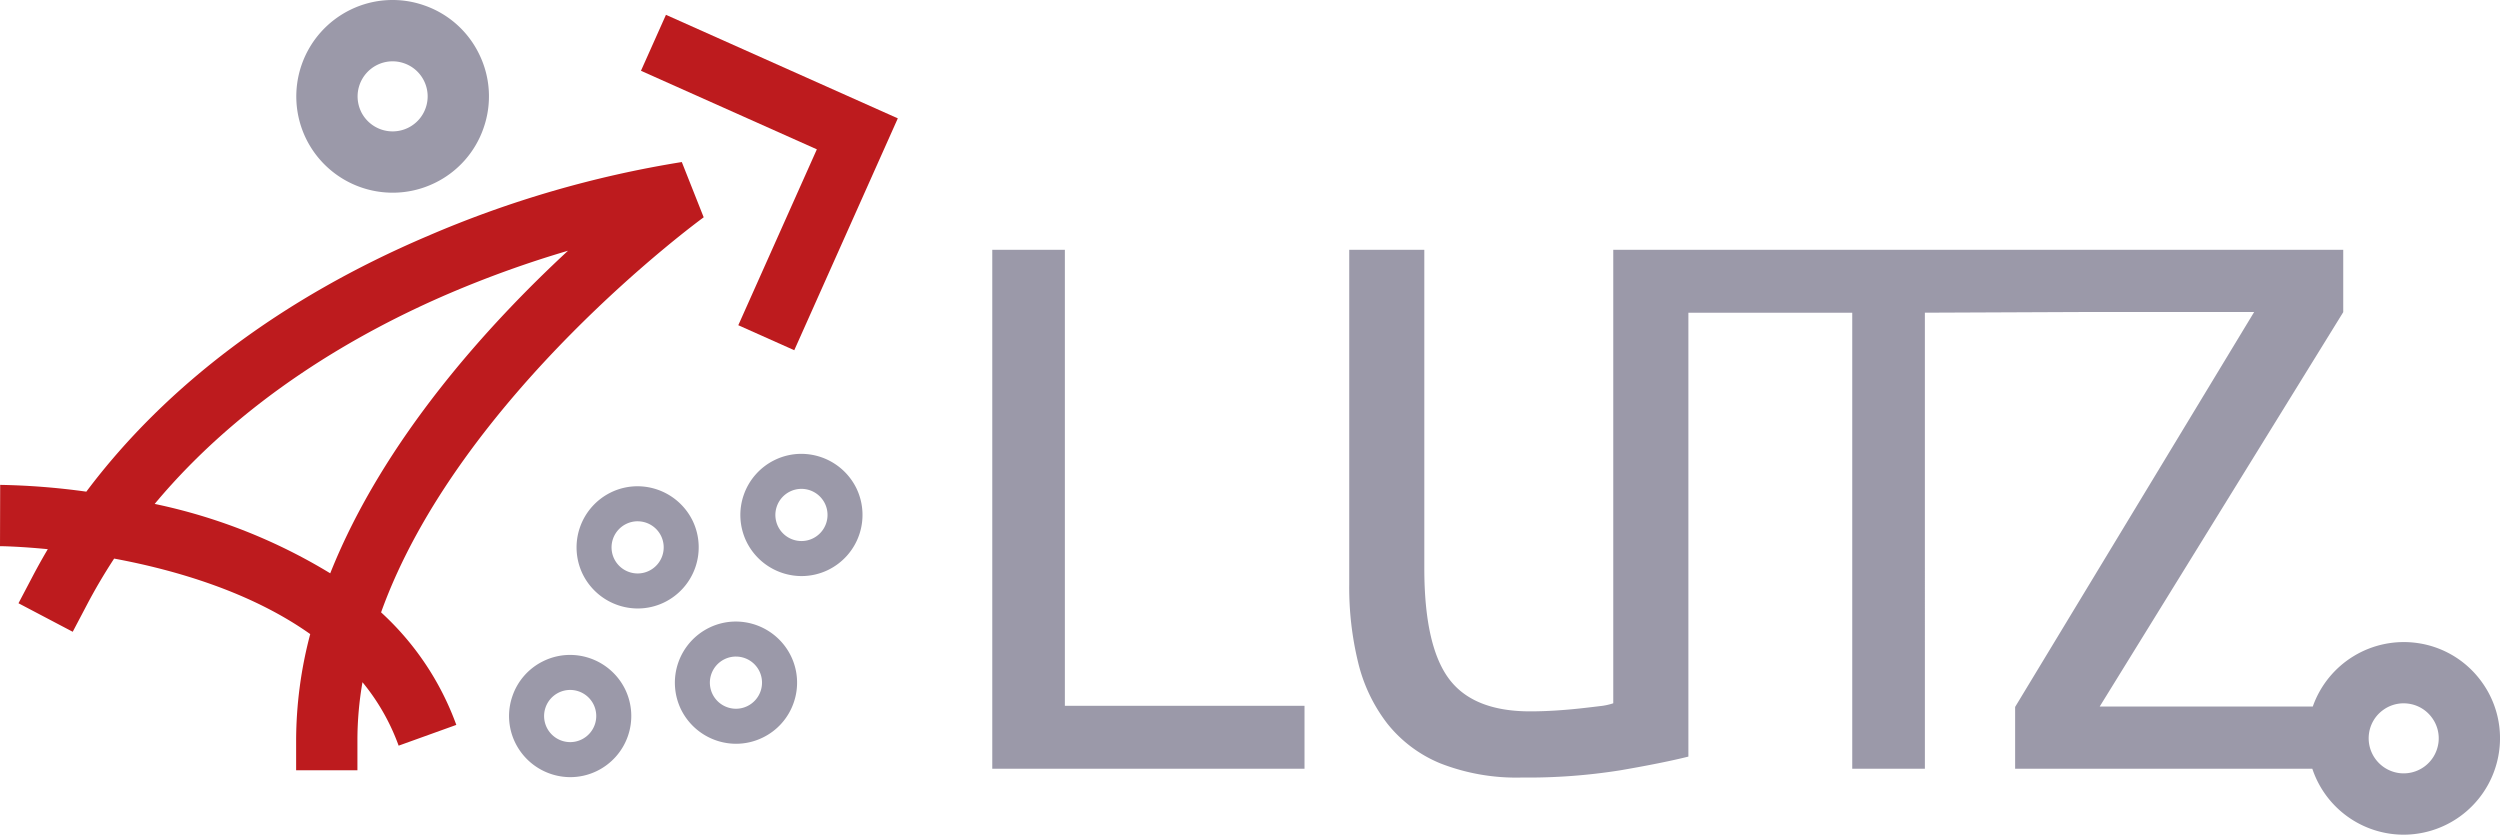 <svg xmlns="http://www.w3.org/2000/svg" width="277.684" height="92.71" viewBox="0 0 277.684 92.71">
  <g id="Gruppe_65" data-name="Gruppe 65" transform="translate(-487.024 -522.09)">
    <g id="Gruppe_41" data-name="Gruppe 41" transform="translate(487.025 522.09)">
      <g id="Gruppe_32" data-name="Gruppe 32" transform="translate(110.213 27.743)">
        <g id="Gruppe_30" data-name="Gruppe 30" transform="translate(0 0.001)">
          <path id="Pfad_469" data-name="Pfad 469" d="M-1046.745,256.675h-8.064v57.639h34.682v-6.988h-26.618Z" transform="translate(1054.81 -256.675)" fill="#9b99a9"/>
        </g>
        <g id="Gruppe_31" data-name="Gruppe 31" transform="translate(39.651)">
          <path id="Pfad_470" data-name="Pfad 470" d="M-847.566,304.559a10.629,10.629,0,0,0-7.028-4.2,10.719,10.719,0,0,0-11.654,7.051h-23.669l27.052-43.809v-6.926h-81.081v50.37a6.667,6.667,0,0,1-1.481.316q-1.032.129-2.286.266c-.836.09-1.735.168-2.689.227s-1.884.09-2.783.09q-6.366,0-9.055-3.677t-2.693-12.2V256.673h-8.34V293.86a35.139,35.139,0,0,0,.989,8.653,17.979,17.979,0,0,0,3.228,6.773,14.61,14.61,0,0,0,5.917,4.44,23.158,23.158,0,0,0,9.059,1.567,65.008,65.008,0,0,0,10.9-.8q4.707-.809,7.578-1.525v-49.3h18.2v50.651h8.068V263.662l18.13-.078h18.445l-26.551,43.868v6.862H-866.3a10.709,10.709,0,0,0,8.59,7.212,10.75,10.75,0,0,0,1.564.115,10.716,10.716,0,0,0,10.577-9.141A10.632,10.632,0,0,0-847.566,304.559Zm-4.737,6.948a3.891,3.891,0,0,1-4.415,3.282A3.9,3.9,0,0,1-860,310.375a3.86,3.86,0,0,1,1.527-2.555,3.859,3.859,0,0,1,2.312-.769,3.868,3.868,0,0,1,.574.042,3.86,3.86,0,0,1,2.555,1.527A3.862,3.862,0,0,1-852.3,311.508Z" transform="translate(973.272 -256.673)" fill="#9b99a9"/>
        </g>
      </g>
      <g id="Gruppe_33" data-name="Gruppe 33" transform="translate(32.907 0)">
        <path id="Pfad_471" data-name="Pfad 471" d="M-1203.064,221.026a10.711,10.711,0,0,1-9.65-6.044h0a10.711,10.711,0,0,1,4.978-14.288,10.628,10.628,0,0,1,8.176-.47,10.625,10.625,0,0,1,6.112,5.449,10.626,10.626,0,0,1,.47,8.175,10.627,10.627,0,0,1-5.449,6.113A10.632,10.632,0,0,1-1203.064,221.026Zm-3.521-9.005a3.9,3.9,0,0,0,5.2,1.81,3.864,3.864,0,0,0,1.981-2.223,3.868,3.868,0,0,0-.171-2.973,3.868,3.868,0,0,0-2.223-1.982,3.868,3.868,0,0,0-2.973.171,3.9,3.9,0,0,0-1.81,5.2Z" transform="translate(1213.779 -199.623)" fill="#9b99a9"/>
      </g>
      <g id="Gruppe_34" data-name="Gruppe 34" transform="translate(64.036 54.012)">
        <path id="Pfad_472" data-name="Pfad 472" d="M-1142.982,314.583a2.9,2.9,0,0,1,2.611,1.637,2.9,2.9,0,0,1-1.348,3.868,2.881,2.881,0,0,1-1.258.289,2.9,2.9,0,0,1-2.611-1.637,2.9,2.9,0,0,1,1.349-3.869,2.885,2.885,0,0,1,1.258-.289m0-3.89a6.733,6.733,0,0,0-2.951.676,6.8,6.8,0,0,0-3.158,9.064,6.827,6.827,0,0,0,6.114,3.835,6.729,6.729,0,0,0,2.95-.676,6.8,6.8,0,0,0,3.159-9.064,6.827,6.827,0,0,0-6.114-3.835Z" transform="translate(1149.766 -310.693)" fill="#9b99a9"/>
      </g>
      <g id="Gruppe_35" data-name="Gruppe 35" transform="translate(82.233 50.41)">
        <path id="Pfad_473" data-name="Pfad 473" d="M-1105.563,307.175a2.9,2.9,0,0,1,2.61,1.637,2.9,2.9,0,0,1-1.348,3.869,2.884,2.884,0,0,1-1.259.289,2.9,2.9,0,0,1-2.61-1.637,2.9,2.9,0,0,1,1.348-3.869,2.884,2.884,0,0,1,1.258-.289m0-3.89a6.73,6.73,0,0,0-2.951.677,6.794,6.794,0,0,0-3.159,9.064,6.827,6.827,0,0,0,6.113,3.835,6.732,6.732,0,0,0,2.951-.676,6.8,6.8,0,0,0,3.158-9.064,6.826,6.826,0,0,0-6.113-3.835Z" transform="translate(1112.348 -303.285)" fill="#9b99a9"/>
      </g>
      <g id="Gruppe_36" data-name="Gruppe 36" transform="translate(56.54 72.742)">
        <path id="Pfad_474" data-name="Pfad 474" d="M-1158.392,353.1a2.9,2.9,0,0,1,2.61,1.637,2.9,2.9,0,0,1-1.348,3.869,2.882,2.882,0,0,1-1.258.289,2.9,2.9,0,0,1-2.611-1.637,2.9,2.9,0,0,1,1.348-3.869,2.885,2.885,0,0,1,1.259-.289m0-3.89a6.725,6.725,0,0,0-2.951.677,6.74,6.74,0,0,0-3.456,3.878,6.742,6.742,0,0,0,.3,5.186,6.827,6.827,0,0,0,6.113,3.835,6.725,6.725,0,0,0,2.951-.677,6.794,6.794,0,0,0,3.158-9.064,6.827,6.827,0,0,0-6.113-3.835Z" transform="translate(1165.181 -349.208)" fill="#9b99a9"/>
      </g>
      <g id="Gruppe_37" data-name="Gruppe 37" transform="translate(74.957 69.037)">
        <path id="Pfad_475" data-name="Pfad 475" d="M-1120.525,345.479a2.9,2.9,0,0,1,2.61,1.637,2.9,2.9,0,0,1-1.349,3.869,2.88,2.88,0,0,1-1.258.289,2.9,2.9,0,0,1-2.61-1.637,2.9,2.9,0,0,1,1.348-3.869,2.881,2.881,0,0,1,1.259-.289m0-3.89a6.726,6.726,0,0,0-2.951.677,6.8,6.8,0,0,0-3.159,9.064,6.828,6.828,0,0,0,6.114,3.835,6.723,6.723,0,0,0,2.951-.677,6.743,6.743,0,0,0,3.457-3.878,6.742,6.742,0,0,0-.3-5.186,6.827,6.827,0,0,0-6.113-3.835Z" transform="translate(1127.31 -341.589)" fill="#9b99a9"/>
      </g>
      <g id="Gruppe_39" data-name="Gruppe 39" transform="translate(71.193 1.646)">
        <g id="Gruppe_38" data-name="Gruppe 38">
          <path id="Pfad_476" data-name="Pfad 476" d="M-1118.021,240.262l-6.216-2.776,8.725-19.537-19.537-8.725,2.776-6.216,25.753,11.5Z" transform="translate(1135.049 -203.008)" fill="#bd1b1e"/>
        </g>
      </g>
      <g id="Gruppe_40" data-name="Gruppe 40" transform="translate(0 17.999)">
        <path id="Pfad_477" data-name="Pfad 477" d="M-1203.289,242.775l-2.431-6.138a118.8,118.8,0,0,0-28.218,8.212c-16.14,6.867-29.057,16.575-37.925,28.4a78.7,78.7,0,0,0-9.569-.754l-.019,6.808c.085,0,2.129.022,5.309.335q-.875,1.478-1.671,2.992l-1.585,3.013,6.025,3.169,1.585-3.013c.935-1.779,1.945-3.483,3.014-5.117,6.828,1.269,15.176,3.708,21.781,8.387a46.483,46.483,0,0,0-1.566,11.726v3.4h6.808v-3.4a37.721,37.721,0,0,1,.562-6.382,23.866,23.866,0,0,1,4.016,7.048l6.406-2.306a31.468,31.468,0,0,0-8.356-12.5C-1230.5,262.638-1203.611,243.007-1203.289,242.775Zm-41.482,39.543a61.822,61.822,0,0,0-19.5-7.708c9.809-11.76,22.692-19.092,32.824-23.423a119.563,119.563,0,0,1,13.088-4.7C-1227.134,254.612-1238.842,267.42-1244.771,282.318Z" transform="translate(1281.45 -236.637)" fill="#bd1b1e"/>
      </g>
    </g>
  </g>
</svg>
